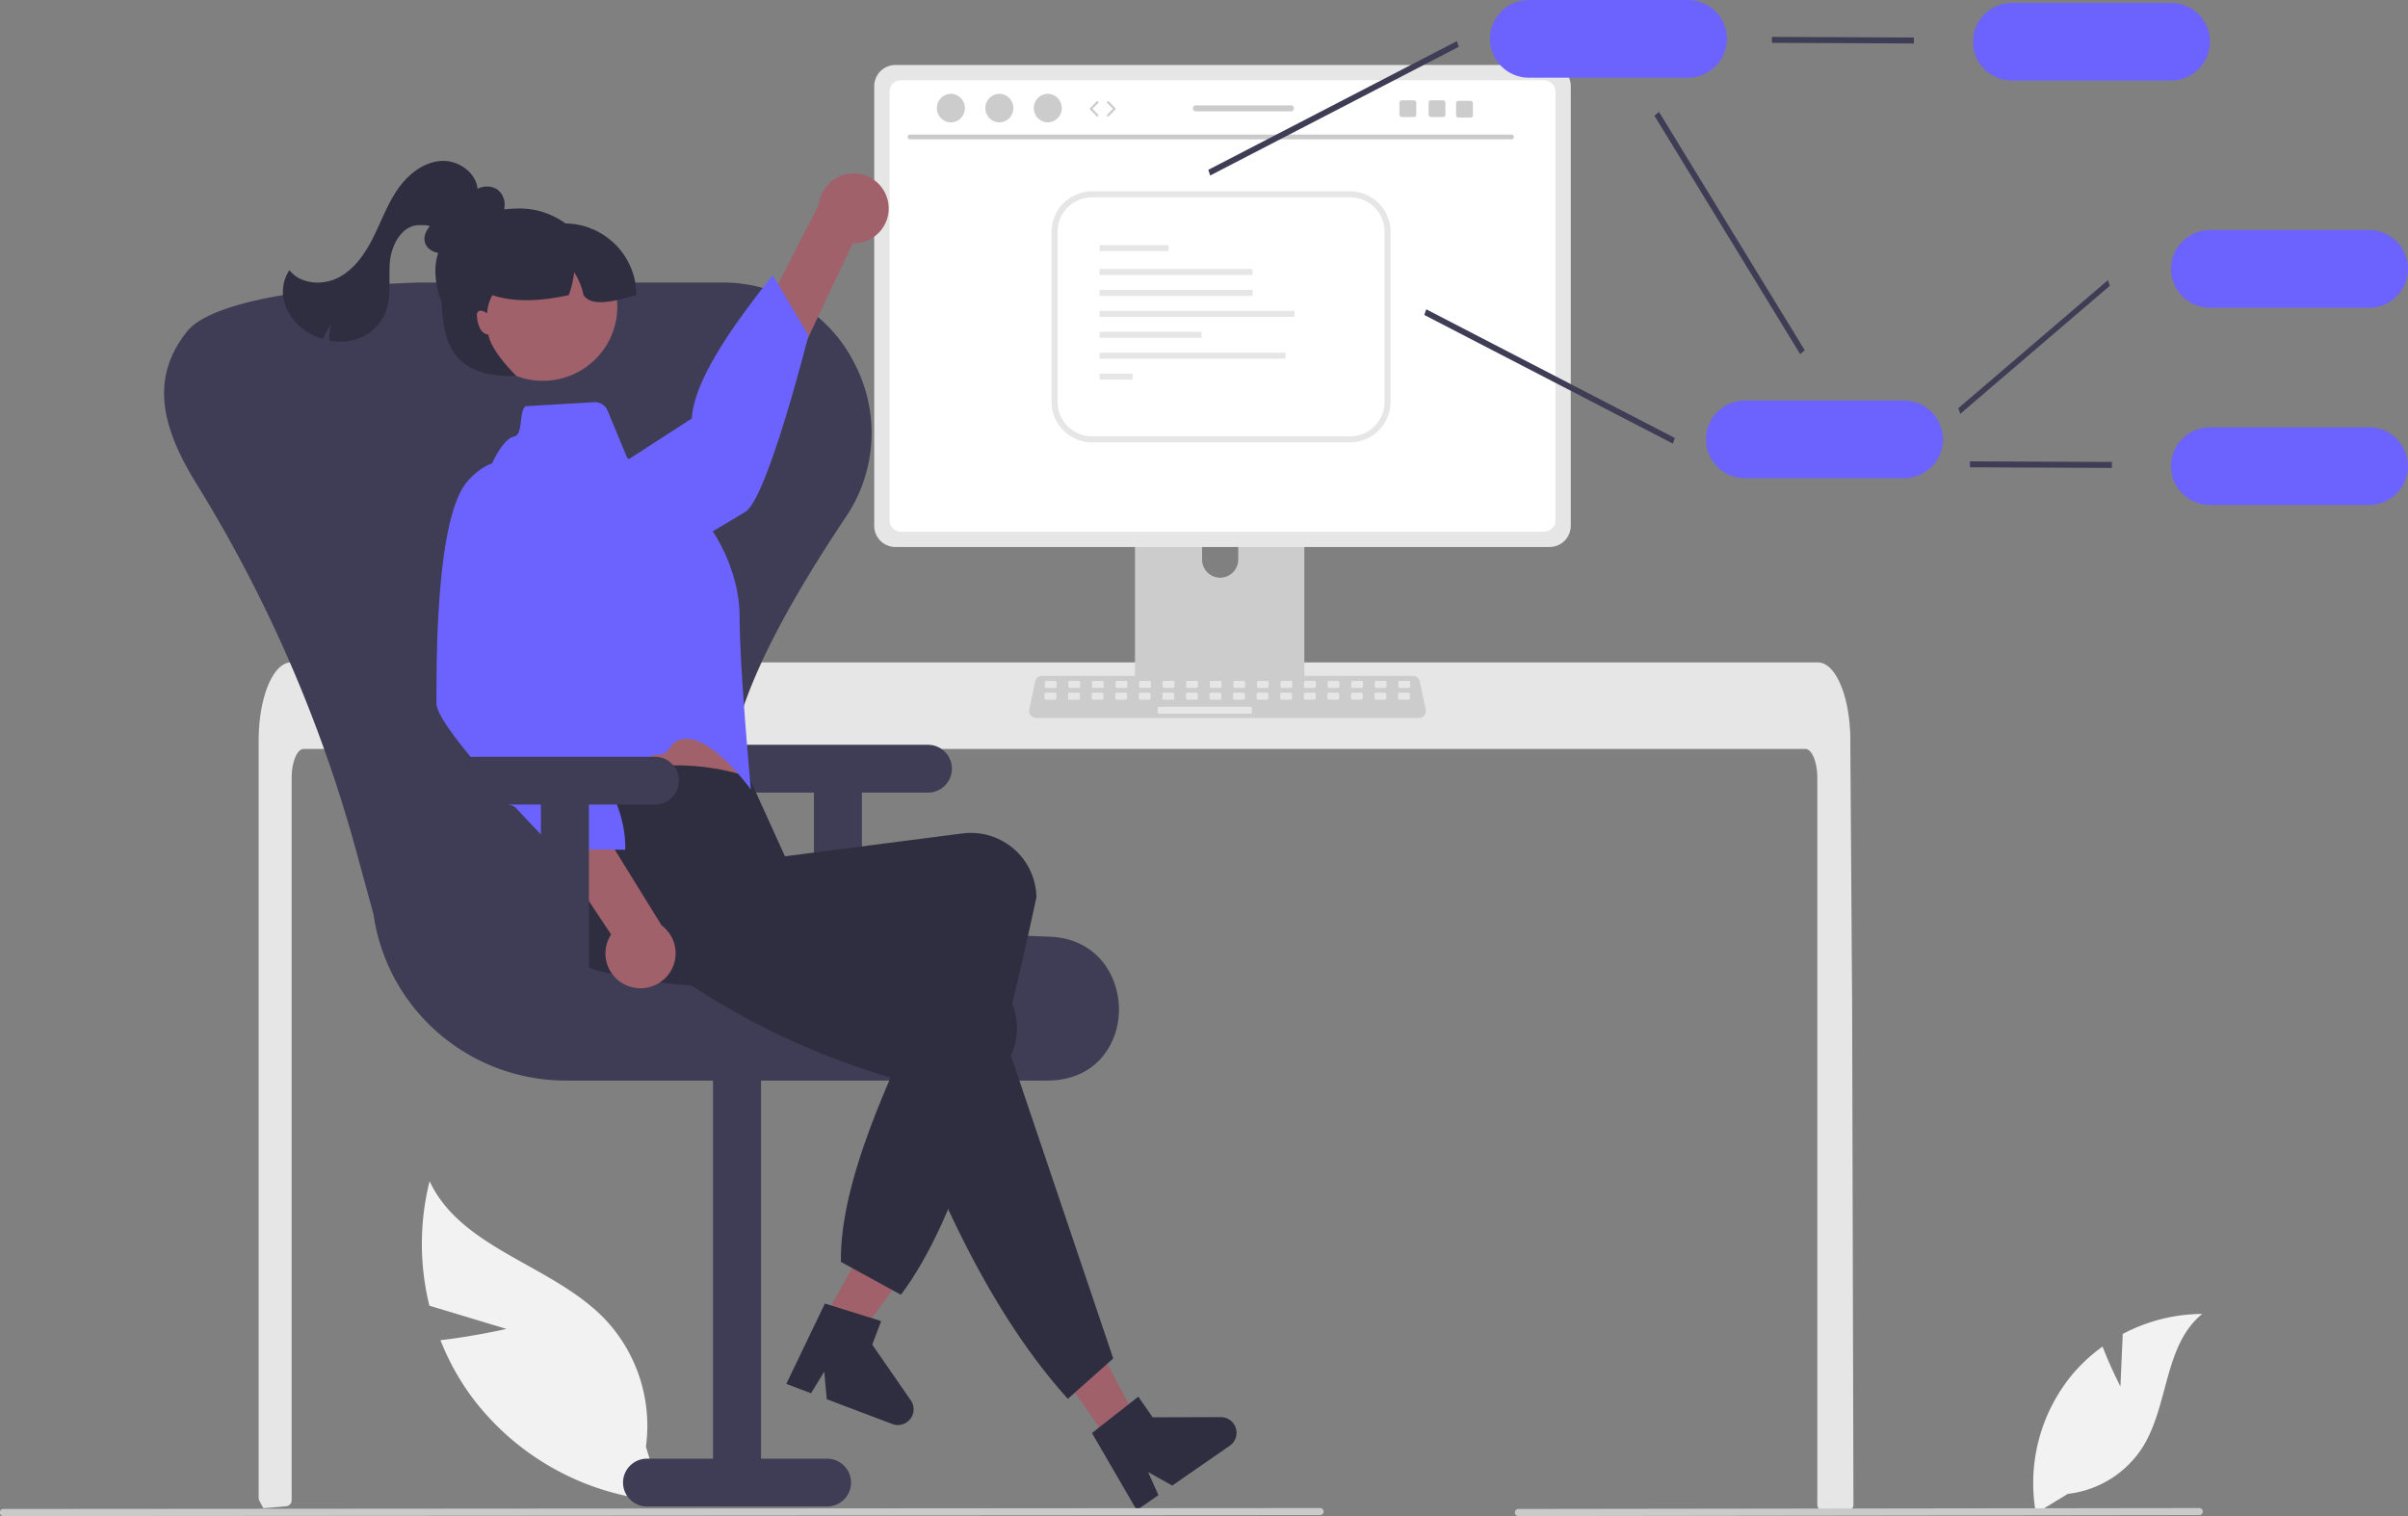 <svg width="432" height="272" fill="none" xmlns="http://www.w3.org/2000/svg"><rect width="100%" height="100%" fill="#808080" stroke="none"/><path d="m380.407 248.754.42-9.426a30.657 30.657 0 0 1 14.251-3.594c-6.844 5.575-5.989 16.323-10.629 23.82a18.387 18.387 0 0 1-13.477 8.462l-5.728 3.494a30.604 30.604 0 0 1 6.491-24.863 29.695 29.695 0 0 1 5.467-5.061c1.372 3.604 3.205 7.168 3.205 7.168ZM90.858 238.425l-13.822-4.169a46.257 46.257 0 0 1 .036-22.337c5.692 12.177 21.956 14.966 31.329 24.622a27.86 27.86 0 0 1 7.476 23.03l3.025 9.75c-13.704-.985-26.287-7.9-34.435-18.922a45.138 45.138 0 0 1-5.448-9.955c5.862-.663 11.84-2.019 11.84-2.019Z" fill="#F2F2F2"/><path d="M332.512 269.968a1.07 1.07 0 0 1-1.077 1.073h-4.327a1.07 1.07 0 0 1-1.076-1.065V139.583c0-2.875-.969-5.207-2.159-5.213H54.488c-1.195.006-2.158 2.338-2.164 5.213v129.586a1.077 1.077 0 0 1-.974 1.067c-.872.086-1.744.161-2.61.231-.022 0-.044.005-.065.005-.474.043-.947.076-1.421.113h-.005c-.248-.445-.485-.901-.727-1.357a1.114 1.114 0 0 1-.119-.498V132.82c0-.793.033-1.592.087-2.381.076-1.082.211-2.16.403-3.228.91-4.982 2.966-8.355 5.302-8.365H326.16c.341.002.678.073.99.209.459.202.874.492 1.222.852a7.524 7.524 0 0 1 1.2 1.636c1.152 2.022 1.976 5.035 2.266 8.543 0 .032.006.064.006.096.075.869.113 1.754.107 2.638l.076 11.492.048 6.854.145 21.504.054 7.636.237 89.662Z" fill="#E6E6E6"/><path d="M232.534 79.09H205.08a1.462 1.462 0 0 0-1.462 1.462v43.208H234V80.552c0-.807-.655-1.46-1.465-1.461h-.001Zm-13.635 24.551a3.25 3.25 0 0 1-3.241-3.23v-4.983a3.235 3.235 0 0 1 3.241-3.23 3.236 3.236 0 0 1 3.242 3.23v4.983a3.25 3.25 0 0 1-3.242 3.23Z" fill="#CCC"/><path d="M203.524 122.378v4.169c0 .449.366.814.818.815h28.934a.821.821 0 0 0 .818-.815v-4.169h-30.57Z" fill="#3F3D56"/><path d="M277.994 11.66H160.641a3.802 3.802 0 0 0-3.803 3.789v78.898a3.8 3.8 0 0 0 3.803 3.789h117.353a3.8 3.8 0 0 0 3.804-3.79V15.45a3.803 3.803 0 0 0-3.804-3.79Z" fill="#E6E6E6"/><path d="M277.015 14.396H161.622a2.035 2.035 0 0 0-2.034 2.031V93.37a2.034 2.034 0 0 0 2.034 2.026h115.393a2.034 2.034 0 0 0 2.034-2.026V16.427c0-1.12-.91-2.028-2.034-2.03Z" fill="#fff"/><path d="M254.538 128.812h-68.652a1.26 1.26 0 0 1-1.236-1.517l1.065-5.041a1.267 1.267 0 0 1 1.236-.999h66.522a1.268 1.268 0 0 1 1.236.999l1.065 5.041a1.258 1.258 0 0 1-1.236 1.517Z" fill="#CCC"/><path d="M189.29 122.163h-1.589a.262.262 0 0 0-.263.262v.74c0 .145.118.262.263.262h1.589a.262.262 0 0 0 .263-.262v-.74a.262.262 0 0 0-.263-.262ZM193.519 122.163h-1.589a.262.262 0 0 0-.263.262v.74c0 .145.118.262.263.262h1.589a.262.262 0 0 0 .263-.262v-.74a.262.262 0 0 0-.263-.262ZM197.748 122.163h-1.589a.262.262 0 0 0-.263.262v.74c0 .145.118.262.263.262h1.589a.262.262 0 0 0 .262-.262v-.74a.262.262 0 0 0-.262-.262ZM201.976 122.163h-1.588a.262.262 0 0 0-.263.262v.74c0 .145.117.262.263.262h1.588a.262.262 0 0 0 .263-.262v-.74a.262.262 0 0 0-.263-.262ZM206.205 122.163h-1.588a.262.262 0 0 0-.263.262v.74c0 .145.117.262.263.262h1.588a.262.262 0 0 0 .263-.262v-.74a.262.262 0 0 0-.263-.262ZM210.434 122.163h-1.589a.262.262 0 0 0-.262.262v.74c0 .145.117.262.262.262h1.589a.262.262 0 0 0 .263-.262v-.74a.262.262 0 0 0-.263-.262ZM214.663 122.163h-1.589a.262.262 0 0 0-.263.262v.74c0 .145.118.262.263.262h1.589a.262.262 0 0 0 .263-.262v-.74a.262.262 0 0 0-.263-.262ZM218.892 122.163h-1.589a.262.262 0 0 0-.263.262v.74c0 .145.118.262.263.262h1.589a.262.262 0 0 0 .263-.262v-.74a.262.262 0 0 0-.263-.262ZM223.121 122.163h-1.589a.262.262 0 0 0-.263.262v.74c0 .145.118.262.263.262h1.589a.262.262 0 0 0 .262-.262v-.74a.262.262 0 0 0-.262-.262ZM227.35 122.163h-1.589a.262.262 0 0 0-.263.262v.74c0 .145.118.262.263.262h1.589a.262.262 0 0 0 .262-.262v-.74a.262.262 0 0 0-.262-.262ZM231.578 122.163h-1.588a.262.262 0 0 0-.263.262v.74c0 .145.117.262.263.262h1.588a.262.262 0 0 0 .263-.262v-.74a.262.262 0 0 0-.263-.262ZM235.807 122.163h-1.589a.262.262 0 0 0-.262.262v.74c0 .145.117.262.262.262h1.589a.262.262 0 0 0 .263-.262v-.74a.262.262 0 0 0-.263-.262ZM240.036 122.163h-1.589a.262.262 0 0 0-.263.262v.74c0 .145.118.262.263.262h1.589a.262.262 0 0 0 .263-.262v-.74a.262.262 0 0 0-.263-.262ZM244.265 122.163h-1.589a.262.262 0 0 0-.263.262v.74c0 .145.118.262.263.262h1.589a.262.262 0 0 0 .263-.262v-.74a.262.262 0 0 0-.263-.262ZM248.494 122.163h-1.589a.262.262 0 0 0-.263.262v.74c0 .145.118.262.263.262h1.589a.262.262 0 0 0 .263-.262v-.74a.262.262 0 0 0-.263-.262ZM252.723 122.163h-1.589a.262.262 0 0 0-.263.262v.74c0 .145.118.262.263.262h1.589a.262.262 0 0 0 .262-.262v-.74a.262.262 0 0 0-.262-.262ZM189.24 124.269h-1.589a.263.263 0 0 0-.263.262v.741c0 .144.118.261.263.261h1.589a.262.262 0 0 0 .263-.261v-.741a.263.263 0 0 0-.263-.262ZM193.469 124.269h-1.589a.263.263 0 0 0-.263.262v.741c0 .144.118.261.263.261h1.589a.262.262 0 0 0 .263-.261v-.741a.263.263 0 0 0-.263-.262ZM197.698 124.269h-1.589a.263.263 0 0 0-.263.262v.741c0 .144.118.261.263.261h1.589a.261.261 0 0 0 .262-.261v-.741a.262.262 0 0 0-.262-.262ZM201.926 124.269h-1.588a.262.262 0 0 0-.263.262v.741c0 .144.117.261.263.261h1.588a.262.262 0 0 0 .263-.261v-.741a.262.262 0 0 0-.263-.262ZM206.155 124.269h-1.589a.262.262 0 0 0-.262.262v.741c0 .144.117.261.262.261h1.589a.262.262 0 0 0 .263-.261v-.741a.263.263 0 0 0-.263-.262ZM210.384 124.269h-1.589a.262.262 0 0 0-.262.262v.741c0 .144.117.261.262.261h1.589a.262.262 0 0 0 .263-.261v-.741a.263.263 0 0 0-.263-.262ZM214.613 124.269h-1.589a.263.263 0 0 0-.263.262v.741c0 .144.118.261.263.261h1.589a.262.262 0 0 0 .263-.261v-.741a.263.263 0 0 0-.263-.262ZM218.842 124.269h-1.589a.263.263 0 0 0-.263.262v.741c0 .144.118.261.263.261h1.589a.262.262 0 0 0 .263-.261v-.741a.263.263 0 0 0-.263-.262ZM223.071 124.269h-1.589a.263.263 0 0 0-.263.262v.741c0 .144.118.261.263.261h1.589a.262.262 0 0 0 .263-.261v-.741a.263.263 0 0 0-.263-.262ZM227.3 124.269h-1.589a.263.263 0 0 0-.263.262v.741c0 .144.118.261.263.261h1.589a.261.261 0 0 0 .262-.261v-.741a.262.262 0 0 0-.262-.262ZM231.528 124.269h-1.588a.262.262 0 0 0-.263.262v.741c0 .144.117.261.263.261h1.588a.262.262 0 0 0 .263-.261v-.741a.262.262 0 0 0-.263-.262ZM235.757 124.269h-1.589a.262.262 0 0 0-.262.262v.741c0 .144.117.261.262.261h1.589a.262.262 0 0 0 .263-.261v-.741a.263.263 0 0 0-.263-.262ZM239.986 124.269h-1.589a.262.262 0 0 0-.262.262v.741c0 .144.117.261.262.261h1.589a.262.262 0 0 0 .263-.261v-.741a.263.263 0 0 0-.263-.262ZM244.215 124.269h-1.589a.263.263 0 0 0-.263.262v.741c0 .144.118.261.263.261h1.589a.262.262 0 0 0 .263-.261v-.741a.263.263 0 0 0-.263-.262ZM248.444 124.269h-1.589a.263.263 0 0 0-.263.262v.741c0 .144.118.261.263.261h1.589a.262.262 0 0 0 .263-.261v-.741a.263.263 0 0 0-.263-.262ZM252.673 124.269h-1.589a.263.263 0 0 0-.263.262v.741c0 .144.118.261.263.261h1.589a.261.261 0 0 0 .262-.261v-.741a.262.262 0 0 0-.262-.262ZM224.339 126.797H207.95a.262.262 0 0 0-.263.262v.741c0 .144.117.261.263.261h16.389a.262.262 0 0 0 .263-.261v-.741a.263.263 0 0 0-.263-.262Z" fill="#E6E6E6"/><path d="M271.214 24.997H163.242a.428.428 0 0 1 0-.855h107.972a.429.429 0 0 1 0 .855Z" fill="#CACACA"/><path d="M170.591 21.957c1.39 0 2.517-1.147 2.517-2.563 0-1.415-1.127-2.562-2.517-2.562-1.389 0-2.516 1.147-2.516 2.563 0 1.415 1.127 2.562 2.516 2.562ZM179.284 21.957c1.39 0 2.517-1.147 2.517-2.563 0-1.415-1.127-2.562-2.517-2.562s-2.516 1.147-2.516 2.563c0 1.415 1.126 2.562 2.516 2.562ZM187.977 21.957c1.39 0 2.516-1.147 2.516-2.563 0-1.415-1.126-2.562-2.516-2.562-1.39 0-2.516 1.147-2.516 2.563 0 1.415 1.126 2.562 2.516 2.562Z" fill="#CCC"/><path d="m217.117 31.484-.349-1.015 44.598-23.087.348 1.015-44.597 23.087ZM351.678 74.246l-.349-1.015 26.836-22.97.348 1.014-26.835 22.971ZM300.12 79.593l-44.598-23.087.349-1.015 44.597 23.087-.348 1.015ZM322.949 63.528l-26.145-42.765.826-.688 26.145 42.765-.826.688ZM343.353 7.805l-25.463-.117V6.615l25.463.117v1.073Z" fill="#3F3D56"/><path d="M389.479 14.457h-28.527c-3.865 0-6.997-3.121-6.997-6.971s3.132-6.971 6.997-6.971h28.527c3.864 0 6.997 3.12 6.997 6.97 0 3.851-3.133 6.972-6.997 6.972ZM425.003 55.213h-28.527c-3.864 0-6.997-3.121-6.997-6.971s3.133-6.972 6.997-6.972h28.527c3.864 0 6.997 3.121 6.997 6.971s-3.133 6.972-6.997 6.972Z" fill="#6C63FF"/><path d="m378.877 83.953-25.463-.117v-1.072l25.463.116v1.073Z" fill="#3F3D56"/><path d="M425.003 90.606h-28.527c-3.864 0-6.997-3.121-6.997-6.971s3.133-6.972 6.997-6.972h28.527c3.864 0 6.997 3.121 6.997 6.972 0 3.85-3.133 6.97-6.997 6.97ZM341.575 85.801h-28.527c-3.864 0-6.997-3.12-6.997-6.971 0-3.85 3.133-6.971 6.997-6.971h28.527c3.865 0 6.997 3.12 6.997 6.97 0 3.851-3.132 6.972-6.997 6.972ZM302.822 13.943h-28.527c-3.865 0-6.997-3.121-6.997-6.972 0-3.85 3.132-6.971 6.997-6.971h28.527c3.864 0 6.997 3.121 6.997 6.971s-3.133 6.972-6.997 6.972Z" fill="#6C63FF"/><path d="M166.469 133.625h-32.294a4.298 4.298 0 0 0-4.306 4.29 4.298 4.298 0 0 0 4.306 4.29h11.841v33.248h8.612v-33.248h11.841a4.298 4.298 0 0 0 4.306-4.29 4.298 4.298 0 0 0-4.306-4.29Z" fill="#3F3D56"/><path d="M187.784 193.866h-86.379c-17.309-.063-31.953-12.763-34.402-29.835l-3.058-11.205a251.065 251.065 0 0 0-28.624-65.908c-5.785-9.36-8.762-18.42-2-27.143l.17-.22c5.424-7.033 32.42-8.556 41.222-8.852a30.62 30.62 0 0 1 1.047-.018h53.727c.35 0 .699.006 1.046.018 9.666.28 18.397 5.825 22.734 14.437a26.906 26.906 0 0 1-1.537 27.633c-18.873 28.245-24.651 45.956-18.736 57.425 5.723 11.094 23.263 16.766 55.202 17.849 8.583.292 12.522 6.95 12.549 13.014.027 5.906-3.76 12.428-12.138 12.788-.273.012-.547.017-.823.017Z" fill="#3F3D56"/><path d="M116.079 270.283h32.295a4.298 4.298 0 0 0 4.306-4.29 4.298 4.298 0 0 0-4.306-4.29h-11.841v-72.395h-8.612v72.395h-11.842a4.298 4.298 0 0 0-4.306 4.29 4.298 4.298 0 0 0 4.306 4.29Z" fill="#3F3D56"/><path d="m145.309 241.097 5.563 3.011 14.728-20.287-8.212-4.444-12.079 21.72Z" fill="#A0616A"/><path d="m147.987 233.868 10.1 3.151-1.608 4.215 6.926 10.015a2.81 2.81 0 0 1-.724 3.918 2.837 2.837 0 0 1-2.609.313l-11.757-4.45-.436-4.937-2.382 3.87-4.433-1.678 6.923-14.417Z" fill="#2F2E41"/><path d="M159.365 36.506c.499 3.404-1.867 6.566-5.283 7.062a6.275 6.275 0 0 1-1.101.062l-21.449 45.472-6.728-9.346 22.081-42.998c.339-3.442 3.415-5.958 6.87-5.62a6.274 6.274 0 0 1 5.61 5.368Z" fill="#A0616A"/><path d="M88.183 98.296s-.575 7.944 8.442 9.502c9.018 1.558 33.123-13.629 37.082-15.96 3.959-2.332 11.337-31.672 11.337-31.672l-6.416-10.812c-7.922 9.983-14.143 19.19-14.52 25.724L88.183 98.296Z" fill="#6C63FF"/><path d="m98.593 125.66 1.947 8.337s.019 7.687 1.386 9.104c1.357 1.411 31.194-1.422 31.194-1.422s-3.163-12.387-3.121-21.76l-31.406 5.741Z" fill="#A0616A"/><path d="m161.625 232.296-10.765-5.899c-.204-13.956 8.221-32.842 18.214-52.624-22.349 3.83-43.434 5.057-61.671.424-6.23-1.639-9.985-7.958-8.43-14.188.07-.294.152-.585.246-.873 2.182-6.635-2.712-10.794 1.79-18.091 11.839-4.029 23.086-5.166 33.371-1.609l6.444 14.196 31.94-4.118c6.459-.77 12.321 3.823 13.093 10.258l.01.088c.043.345.071.692.084 1.041-6.458 30.166-13.7 57.309-24.326 71.395Z" fill="#2F2E41"/><path d="m94.257 72.88 12.305-.724a2.497 2.497 0 0 1 2.456 1.535l3.478 8.399 14.452 11.9s5.722 7.255 5.735 16.624c.013 9.369 2.03 31.055 2.03 31.055s-8.351-11.711-13.505-8.597c-.877.53-1.186 1.614-2.104 2.162-.458.273-1.517.007-1.979.281-7.103 4.201-14.51 8.305-15.202 7.585-1.359-1.413-3.008-8.632-3.008-8.632L87.652 93.236a15.224 15.224 0 0 1 2.18-12.85c.786-1.103 1.61-1.924 2.377-2.06 1.72-.365.805-4.207 2.048-5.446Z" fill="#6C63FF"/><path d="m198.929 258.562 5.194-3.598-11.767-22.117-7.665 5.31 14.238 20.405Z" fill="#A0616A"/><path d="m199.714 243.722-8.14 7.249c-12.944-14.369-22.729-34.522-31.021-57.408-21.727-6.339-38.111-16.564-52.415-28.704-4.853-4.091-8.49-9.346-4.352-14.329.194-.233.396-.458.606-.676 4.887-5.003 17.278-4.05 24.536-8.634l16.213 17.266-1.02 4.629 30.452 10.277c6.13 2.141 9.358 8.827 7.21 14.935l-.032.089c-.114.33-.242.653-.384.972l18.347 54.334ZM195.901 257.104l8.314-6.524 2.583 3.703 12.207-.037a2.822 2.822 0 0 1 2.836 2.808 2.816 2.816 0 0 1-1.214 2.322l-10.327 7.152-4.335-2.43 1.86 4.144-3.894 2.697-8.03-13.835Z" fill="#2F2E41"/><path d="M112.427 176.79c-3.178-1.344-4.661-5.001-3.312-8.167a6.22 6.22 0 0 1 .519-.969l-27.857-41.883 11.511-.872 25.407 41.135a6.247 6.247 0 0 1 1.251 8.768 6.3 6.3 0 0 1-7.519 1.988Z" fill="#A0616A"/><path d="M96.41 84.091s-6.514-4.616-12.534 2.251c-6.02 6.868-5.518 35.279-5.575 39.861-.017 1.434 2.062 4.53 4.927 8.106a149.498 149.498 0 0 0 4.215 5c.859.979.119 3.017.981 3.968.858.947 3.318.807 4.134 1.686a348.938 348.938 0 0 0 7.018 7.343l12.605.155c.143-9.337-6.275-17.67-14.52-25.725l-1.25-42.645Z" fill="#6C63FF"/><path d="M83.704 43.441c-1.193.858-2.449 1.742-3.905 1.955-1.456.213-3.161-.489-3.564-1.899-.493-1.724 1.07-3.295 2.475-4.415l4.454-3.554a10.773 10.773 0 0 1 2.731-1.76 3.652 3.652 0 0 1 3.151.105 3.368 3.368 0 0 1 1.488 2.936 6.252 6.252 0 0 1-1.104 3.215 11.352 11.352 0 0 1-7.369 4.99" fill="#2F2E41"/><path d="M117.489 135.77H85.195a4.298 4.298 0 0 0-4.306 4.29 4.298 4.298 0 0 0 4.306 4.29h11.841v33.248h8.612V144.35h11.841a4.298 4.298 0 0 0 4.306-4.29 4.298 4.298 0 0 0-4.306-4.29Z" fill="#3F3D56"/><path d="M85.683 34.44c.13-3.216-3.31-5.763-6.534-5.562-3.224.201-5.995 2.46-7.823 5.115-1.828 2.652-2.926 5.723-4.366 8.603-1.44 2.879-3.357 5.698-6.218 7.19-2.86 1.49-6.843 1.224-8.82-1.32a7.06 7.06 0 0 0-.73 6.363 9.71 9.71 0 0 0 4.273 4.94c.777.46 1.608.823 2.473 1.084.357-.96.86-1.86 1.49-2.668a8.254 8.254 0 0 0-.321 2.953 9.934 9.934 0 0 0 4.031-.063 8.575 8.575 0 0 0 5.954-4.838c1.21-2.852.593-6.103.852-9.188.256-3.085 2.122-6.608 5.23-6.658 2.366-.039 2.053.156 3.552 1.98" fill="#2F2E41"/><path d="M107.17 51.342c0 7.7-6.265 13.943-13.994 13.943s-15.07-8.924-15.07-16.624c0-7.7 7.341-11.261 15.07-11.261s13.994 6.242 13.994 13.942Z" fill="#2F2E41"/><path d="M100.072 68.051c7.224-1.473 11.882-8.501 10.404-15.698-1.478-7.198-8.533-11.839-15.757-10.366-7.224 1.473-11.882 8.501-10.403 15.699 1.478 7.197 8.532 11.838 15.756 10.365Z" fill="#A0616A"/><path d="M114.167 52.951c-3.952 1.075-7.942 2.202-9.483 0-.3-1.46-.867-2.853-1.674-4.108a16.597 16.597 0 0 1-.985 4.108c-4.994 1.081-9.66 1.34-13.693 0-.555 1-.877 2.11-.942 3.25a4.6 4.6 0 0 0-.624-.327 1.036 1.036 0 0 0-.85-.075.731.731 0 0 0-.35.541c-.028.224-.017.45.031.67.057.768.287 1.512.673 2.178.31.464.8.777 1.351.863.56 3.137 5.017 7.38 5.017 7.38-13.456.535-13.456-8.56-13.456-17.161l1.614-3.218h5.383v-6.971h15.071c7.133.002 12.916 5.763 12.917 12.87Z" fill="#2F2E41"/><path d="M236.798 271.835.644 272a.64.64 0 1 1-.007-1.277h.007l236.154-.165a.639.639 0 1 1 0 1.277ZM394.504 271.835 272.457 272a.64.64 0 1 1-.007-1.277h.007l122.047-.165a.64.64 0 1 1 .004 1.277h-.004Z" fill="#CACACA"/><path d="M242.195 79.366h-46.263c-4.018-.004-7.275-3.249-7.279-7.252V41.572c.004-4.003 3.261-7.247 7.279-7.252h46.264c4.018.005 7.274 3.25 7.278 7.252v30.542c-.004 4.004-3.26 7.248-7.279 7.252Zm-46.263-43.973c-3.424.004-6.199 2.768-6.203 6.18v30.541c.004 3.411 2.779 6.176 6.203 6.18h46.264c3.423-.004 6.198-2.769 6.202-6.18V41.572c-.004-3.41-2.779-6.175-6.202-6.179h-46.264Z" fill="#E6E6E6"/><path d="M209.64 43.973h-12.375v1.073h12.375v-1.073ZM224.715 48.263h-27.45v1.073h27.45v-1.073ZM224.715 52.017h-27.45v1.072h27.45v-1.072ZM232.251 55.77h-34.986v1.073h34.986v-1.072ZM215.565 59.525h-18.3v1.072h18.3v-1.072ZM230.636 63.278h-33.371v1.073h33.371v-1.073ZM203.186 67.032h-5.921v1.073h5.921v-1.073Z" fill="#E6E6E6"/><path d="M196.862 20.892a.201.201 0 0 1-.144-.06l-1.148-1.17a.2.2 0 0 1 0-.28l1.148-1.17a.203.203 0 0 1 .285-.003.2.2 0 0 1 .003.283l-1.011 1.03 1.011 1.029a.2.2 0 0 1-.144.34ZM198.792 20.892a.2.2 0 0 1-.144-.341l1.011-1.03-1.011-1.029a.2.2 0 0 1 .003-.283.202.202 0 0 1 .285.003l1.148 1.17a.2.2 0 0 1 0 .28l-1.148 1.17a.203.203 0 0 1-.144.06ZM258.872 17.989h-2.135a.44.44 0 0 0-.441.439v2.13c0 .242.197.439.441.439h2.135a.441.441 0 0 0 .443-.44v-2.13a.441.441 0 0 0-.443-.438ZM253.639 17.989h-2.135a.44.44 0 0 0-.441.439v2.13c0 .242.197.439.441.439h2.135a.441.441 0 0 0 .443-.44v-2.13a.441.441 0 0 0-.443-.438ZM263.803 18.089h-2.135a.44.44 0 0 0-.441.44v2.129c0 .242.197.439.441.439h2.135a.442.442 0 0 0 .443-.44v-2.129a.441.441 0 0 0-.443-.439ZM231.616 18.9h-17.069a.537.537 0 0 0-.538.535c0 .294.24.535.538.535h17.069c.296 0 .537-.24.537-.535a.537.537 0 0 0-.537-.536Z" fill="#CCC"/></svg>

